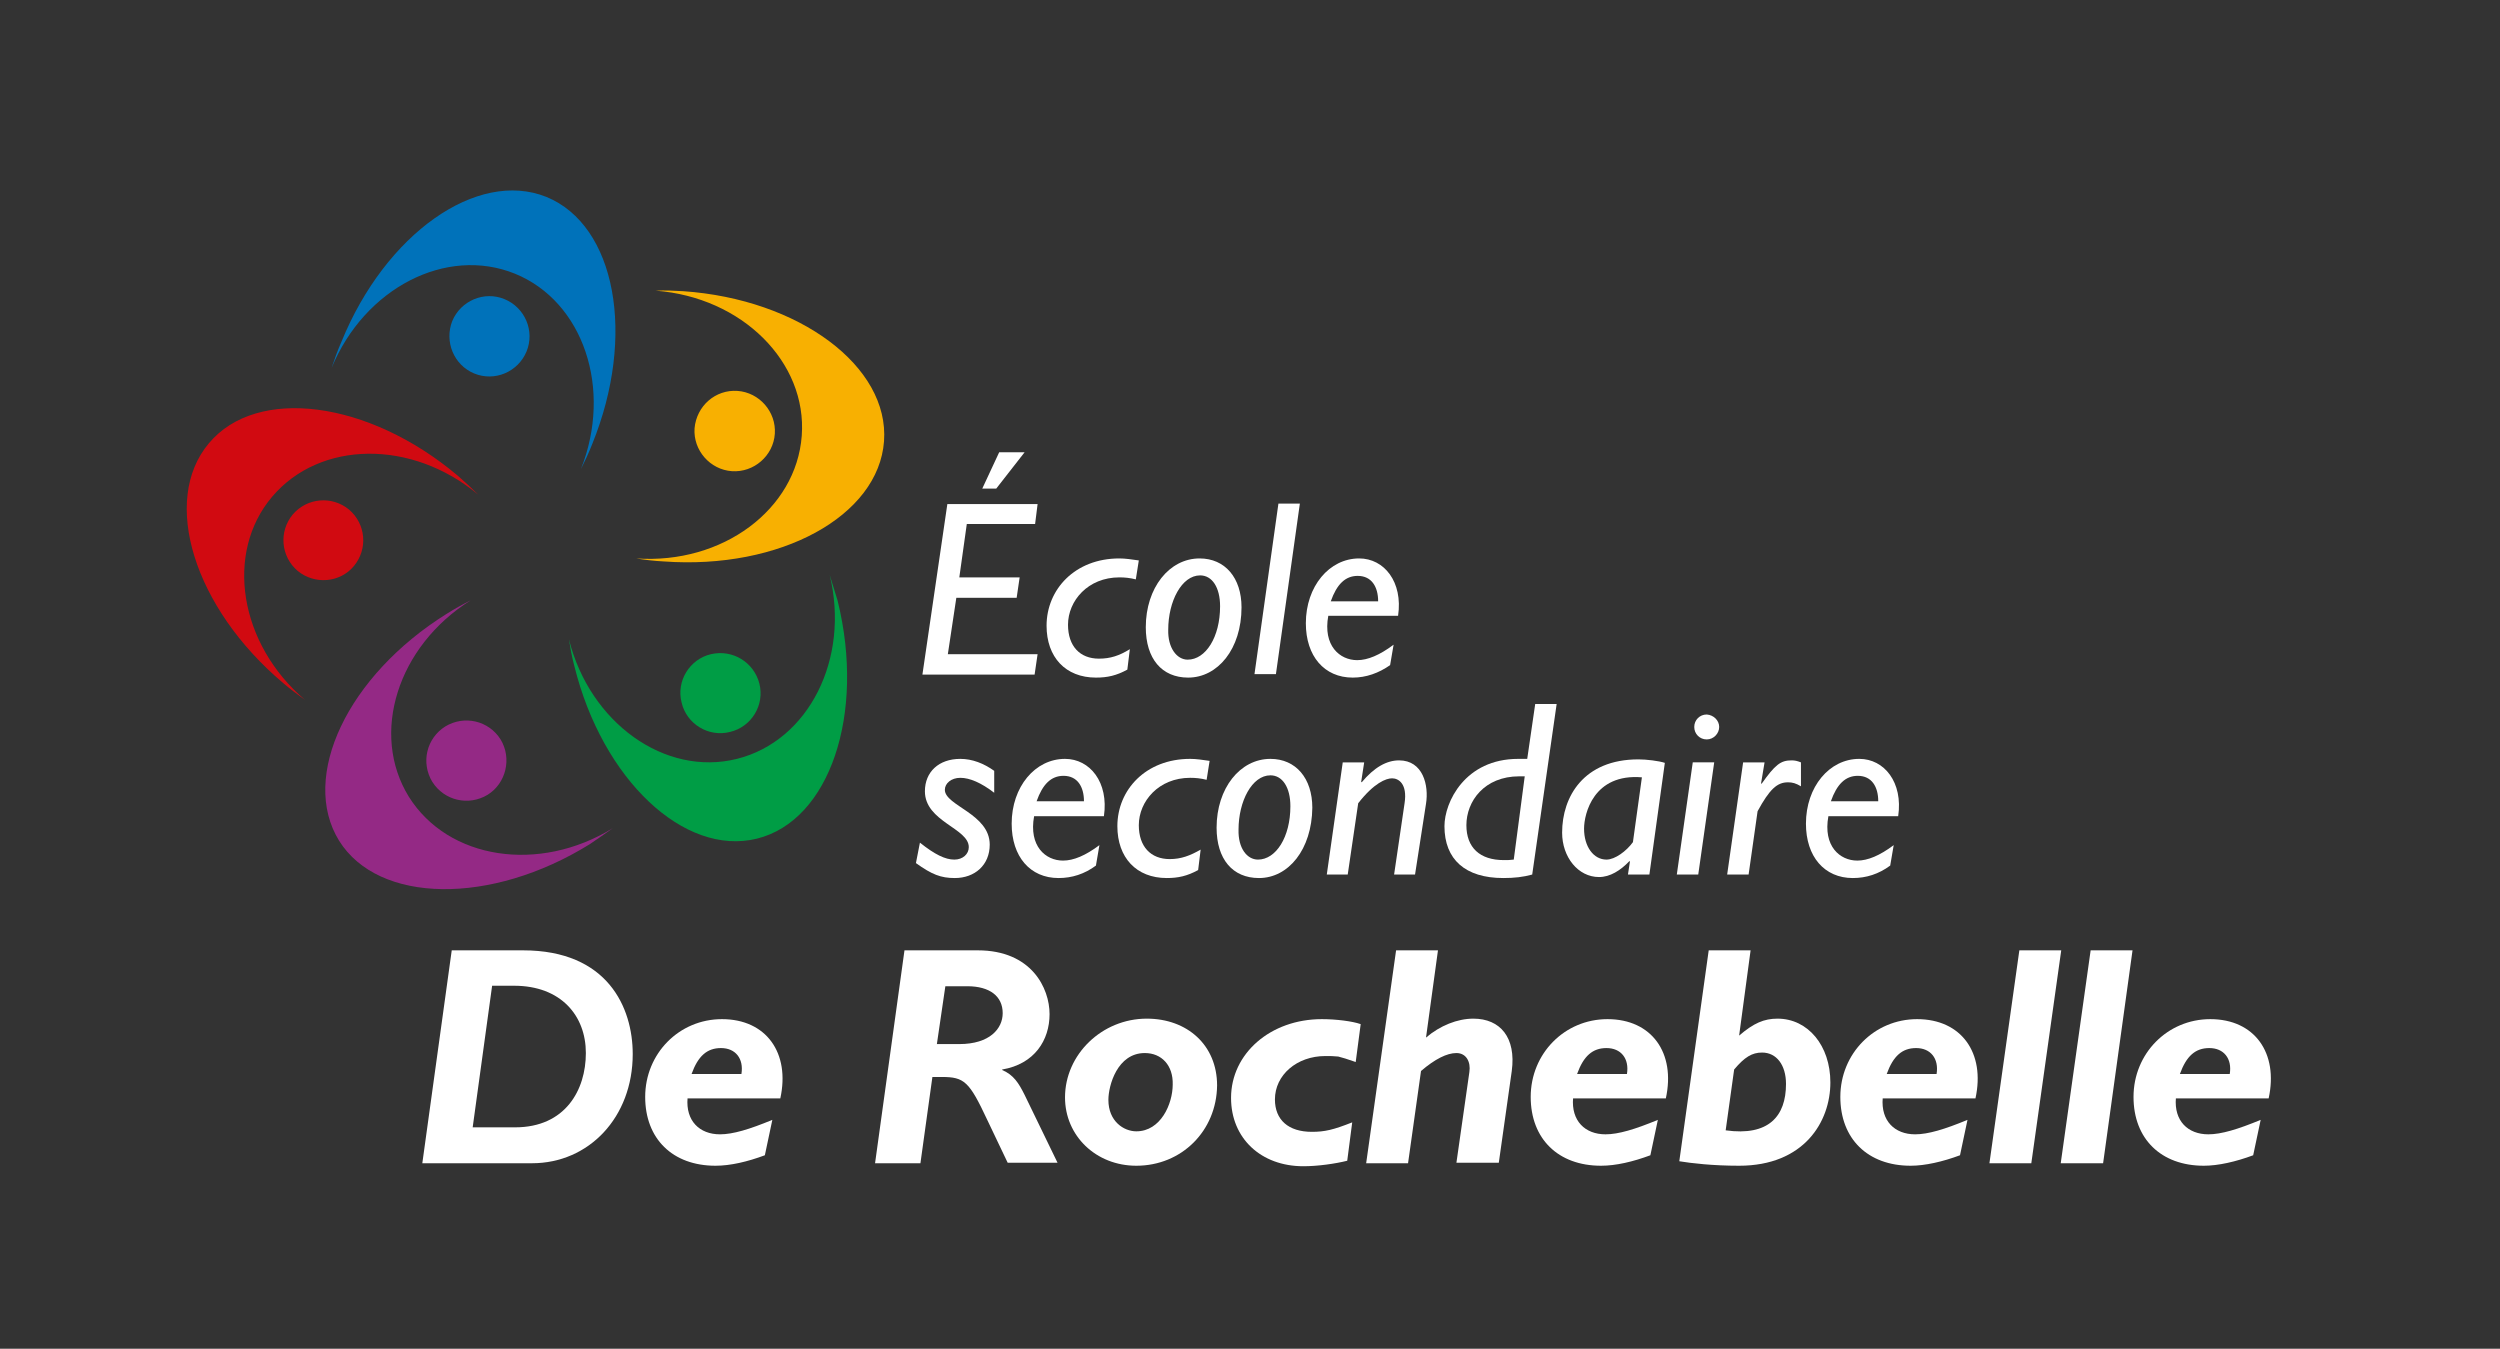 <?xml version="1.0" encoding="utf-8"?>
<!-- Generator: Adobe Illustrator 24.1.3, SVG Export Plug-In . SVG Version: 6.00 Build 0)  -->
<svg version="1.1" id="Calque_1" xmlns="http://www.w3.org/2000/svg" xmlns:xlink="http://www.w3.org/1999/xlink" x="0px" y="0px"
	 viewBox="0 0 501.4 270.5" style="enable-background:new 0 0 501.4 270.5;" xml:space="preserve">
<rect x="0" y="0" width="501.4" height="270.5" fill="#333333" stroke="none"/>
<style type="text/css">
	.st0{fill:#942985;}
	.st1{fill:#009D45;}
	.st2{fill:#F8B001;}
	.st3{fill:#0072BA;}
	.st4{fill:#D10A11;}
	.st5{fill:#FFFFFF;}
</style>
<g>
	<g>
		<g>
			<path class="st0" d="M122.9,166.1c-14.8,9.1-33,6.3-40.9-6.3c-7.8-12.6-2.3-30.2,12.4-39.4c-1.6,0.8-3.2,1.7-4.8,2.7
				c-19.9,12.4-29.5,32.7-21.6,45.5c7.9,12.7,30.5,13,50.3,0.7C119.9,168.2,121.4,167.2,122.9,166.1z"/>
		</g>
		<path class="st0" d="M97.8,159.4c-3.8,2.3-8.7,1.2-11.1-2.6c-2.3-3.8-1.2-8.7,2.6-11.1c3.8-2.3,8.7-1.2,11.1,2.6
			C102.7,152.1,101.5,157.1,97.8,159.4z"/>
	</g>
	<g>
		<g>
			<path class="st1" d="M166.4,115.3c4.1,16.8-4.2,33.3-18.6,36.9c-14.4,3.6-29.5-7.2-33.7-24c0.3,1.8,0.6,3.6,1.1,5.4
				c5.6,22.7,22,38.2,36.6,34.6c14.6-3.6,21.8-25,16.2-47.7C167.5,118.8,166.9,117,166.4,115.3z"/>
		</g>
		<path class="st1" d="M152.3,137.1c1.1,4.3-1.6,8.7-5.9,9.7c-4.3,1.1-8.7-1.6-9.7-5.9c-1.1-4.3,1.6-8.7,5.9-9.7
			C146.9,130.2,151.2,132.8,152.3,137.1z"/>
	</g>
	<g>
		<g>
			<path class="st2" d="M131.5,58.3c17.3,1.3,30.4,14.3,29.3,29.1c-1.1,14.8-15.9,25.8-33.2,24.6c1.8,0.3,3.6,0.5,5.5,0.6
				c23.4,1.7,43.1-9.1,44.2-24.1c1.1-15-17-28.5-40.3-30.1C135.2,58.3,133.4,58.2,131.5,58.3z"/>
		</g>
		<path class="st2" d="M147.9,78.4c4.4,0.3,7.8,4.2,7.5,8.6c-0.3,4.4-4.2,7.8-8.6,7.5c-4.4-0.3-7.8-4.2-7.5-8.6
			C139.7,81.4,143.5,78.1,147.9,78.4z"/>
	</g>
	<g>
		<g>
			<path class="st3" d="M66.5,73.8c6.6-16,23-24.5,36.8-18.9c13.7,5.6,19.6,23.1,13.2,39.2c0.8-1.6,1.6-3.3,2.3-5.1
				c8.8-21.7,4.7-43.8-9.2-49.5c-13.9-5.6-32.3,7.4-41.1,29C67.7,70.3,67.1,72,66.5,73.8z"/>
		</g>
		<path class="st3" d="M90.7,64.4c1.7-4.1,6.4-6.1,10.5-4.4c4.1,1.7,6.1,6.4,4.4,10.5c-1.7,4.1-6.4,6.1-10.5,4.4
			C91,73.2,89.1,68.5,90.7,64.4z"/>
	</g>
	<g>
		<g>
			<path class="st4" d="M61.2,140.4c-13.2-11.2-16.2-29.5-6.6-40.8c9.6-11.3,28-11.5,41.3-0.4c-1.3-1.3-2.6-2.5-4.1-3.8
				c-17.9-15.1-40.3-18-49.9-6.5c-9.7,11.5-3,33,14.9,48.1C58.2,138.2,59.7,139.3,61.2,140.4z"/>
		</g>
		<path class="st4" d="M59.7,114.5c-3.4-2.9-3.8-7.9-1-11.3c2.9-3.4,7.9-3.8,11.3-1c3.4,2.9,3.8,7.9,1,11.3
			C68.2,116.9,63.1,117.3,59.7,114.5z"/>
	</g>
	<g>
		<path class="st5" d="M207.6,105.1h-13.7l-1.5,10.7h12.1l-0.6,4.1h-12.1l-1.7,11.3h18l-0.6,4.1h-22.5l5-34.2h18.1L207.6,105.1z
			 M205.5,90.7l-5.7,7.3H197l3.4-7.3H205.5z"/>
		<path class="st5" d="M226.1,134.3c-2.2,1.2-4,1.6-6.3,1.6c-6.1,0-9.9-4.1-9.9-10.4c0-7.3,5.7-13.5,14.6-13.5
			c1.2,0,2.5,0.2,3.9,0.4l-0.6,3.8c-1.2-0.3-2.2-0.4-3.3-0.4c-6.3,0-10.3,4.7-10.3,9.5c0,4.3,2.4,6.8,6.2,6.8c2.3,0,4.1-0.6,6.2-1.9
			L226.1,134.3z"/>
		<path class="st5" d="M238.3,135.9c-5.3,0-8.5-3.8-8.5-10.1c0-7.9,4.7-13.8,10.8-13.8c5.1,0,8.4,3.9,8.4,9.8
			C249,130.2,244.2,135.9,238.3,135.9z M238.2,132.3c3.6,0,6.5-4.5,6.5-10.7c0-3.8-1.6-6.2-4-6.2c-3.7,0-6.4,5.2-6.4,10.9
			C234.2,129.9,236,132.3,238.2,132.3z"/>
		<path class="st5" d="M255.9,135.2h-4.3l4.8-34.2h4.3L255.9,135.2z"/>
		<path class="st5" d="M278.8,133.4c-2.3,1.6-4.8,2.5-7.5,2.5c-5.7,0-9.4-4.3-9.4-10.9c0-7.4,4.7-13,10.7-13c5,0,8.8,4.7,7.8,11.5
			h-14c-1.1,6,2.3,8.9,5.8,8.9c2.1,0,4.5-1,7.3-3.1L278.8,133.4z M276.4,120.6c0-2.9-1.3-5.1-4.1-5.1c-2.5,0-4.2,1.7-5.4,5.1H276.4z
			"/>
		<path class="st5" d="M199.4,159c-2.6-2-4.9-3-6.8-3c-1.8,0-3.1,1.1-3.1,2.4c0,3.2,9,4.8,9,11c0,4.1-3,6.7-7,6.7
			c-2.8,0-4.6-0.7-7.8-3l0.8-4.1c3,2.4,5.1,3.4,6.9,3.4c1.7,0,2.9-1.1,2.9-2.5c0-3.8-8.8-5.1-8.8-11.2c0-3.9,2.8-6.5,7.1-6.5
			c2.4,0,4.7,0.9,6.8,2.4V159z"/>
		<path class="st5" d="M219.8,173.6c-2.3,1.7-4.8,2.5-7.5,2.5c-5.7,0-9.4-4.3-9.4-10.9c0-7.4,4.7-13,10.7-13c5,0,8.8,4.7,7.8,11.5
			h-14c-1.1,6,2.3,8.9,5.8,8.9c2.1,0,4.5-1,7.3-3.1L219.8,173.6z M217.4,160.7c0-2.9-1.3-5.1-4.1-5.1c-2.5,0-4.2,1.7-5.4,5.1H217.4z
			"/>
		<path class="st5" d="M240.3,174.5c-2.2,1.2-4,1.6-6.3,1.6c-6.1,0-9.9-4.1-9.9-10.4c0-7.3,5.7-13.5,14.6-13.5
			c1.2,0,2.5,0.2,3.9,0.4l-0.6,3.8c-1.2-0.3-2.2-0.4-3.3-0.4c-6.3,0-10.3,4.7-10.3,9.5c0,4.3,2.4,6.8,6.2,6.8c2.3,0,4.1-0.7,6.2-1.9
			L240.3,174.5z"/>
		<path class="st5" d="M252.5,176.1c-5.3,0-8.5-3.8-8.5-10.1c0-7.9,4.7-13.8,10.8-13.8c5.1,0,8.4,3.9,8.4,9.8
			C263.1,170.4,258.4,176.1,252.5,176.1z M252.3,172.4c3.6,0,6.5-4.5,6.5-10.7c0-3.8-1.6-6.2-4-6.2c-3.7,0-6.4,5.2-6.4,10.9
			C248.3,170.1,250.1,172.4,252.3,172.4z"/>
		<path class="st5" d="M273,156.8l0.1,0.1c2.5-3,5-4.4,7.5-4.4c4.8,0,6,5,5.4,8.7l-2.2,14.2h-4.2l2.1-14.3c0.6-3.9-1.2-5-2.5-5
			c-1.2,0-3.6,0.9-6.8,5l-2.1,14.3h-4.2l3.2-22.5h4.3L273,156.8z"/>
		<path class="st5" d="M307.3,175.4c-1.8,0.5-3.6,0.7-5.8,0.7c-7.6,0-11.8-3.7-11.8-10.4c0-4.8,4.1-13.5,14.8-13.5h1.8l1.6-11h4.3
			L307.3,175.4z M305.8,155.7h-1.1c-7,0-10.6,5-10.6,9.8c0,4.5,2.7,7,7.5,7c0.7,0,1.3,0,2-0.1L305.8,155.7z"/>
		<path class="st5" d="M330.8,175.4h-4.3l0.4-2.6l-0.1-0.1c-1.8,1.9-3.9,3.2-6.1,3.2c-4.2,0-7.4-4-7.4-8.9c0-7.2,4.3-14.7,15.3-14.7
			c1.6,0,4.1,0.3,5.3,0.7L330.8,175.4z M329.3,155.9c-9.7-0.8-11.6,7.3-11.6,10.3c0,3.6,1.9,6.2,4.5,6.2c1.7,0,4-1.7,5.3-3.5
			L329.3,155.9z"/>
		<path class="st5" d="M340.6,175.4h-4.3l3.2-22.5h4.3L340.6,175.4z M344.8,145.8c0,1.3-1.1,2.5-2.5,2.5c-1.4,0-2.5-1.1-2.5-2.5
			c0-1.4,1.1-2.5,2.5-2.5C343.7,143.4,344.8,144.5,344.8,145.8z"/>
		<path class="st5" d="M353.2,157.1l0.1,0.1c2.7-3.8,3.8-4.7,6-4.7c0.7,0,1.1,0.1,1.9,0.4v4.8c-1-0.6-1.7-0.8-2.6-0.8
			c-2.2,0-3.7,1.4-6.1,5.8l-1.8,12.7h-4.3l3.2-22.5h4.3L353.2,157.1z"/>
		<path class="st5" d="M379.1,173.6c-2.3,1.7-4.8,2.5-7.5,2.5c-5.7,0-9.4-4.3-9.4-10.9c0-7.4,4.7-13,10.7-13c5,0,8.8,4.7,7.8,11.5
			h-14c-1.1,6,2.3,8.9,5.8,8.9c2.1,0,4.5-1,7.3-3.1L379.1,173.6z M376.7,160.7c0-2.9-1.3-5.1-4.1-5.1c-2.5,0-4.2,1.7-5.4,5.1H376.7z
			"/>
		<path class="st5" d="M104.9,190.6c17,0,22,11.5,22,20.8c0,12.7-8.8,21.9-20.2,21.9h-22l5.9-42.7H104.9z M94.8,226.1h8.5
			c10.1,0,14.2-7.5,14.2-14.9c0-7.5-5-13.5-14.4-13.5h-4.4L94.8,226.1z"/>
		<path class="st5" d="M137.9,220.2c-0.4,4.6,2.4,7.3,6.5,7.3c2.6,0,5.9-1,10.5-2.9l-1.5,7.1c-3.5,1.3-6.9,2.1-9.9,2.1
			c-8.6,0-14.1-5.4-14.1-13.8c0-8.7,6.8-15.6,15.4-15.6c8.9,0,13.7,6.8,11.7,15.9H137.9z M148.7,215.4c0.5-3.1-1.2-5.2-4.1-5.2
			c-2.8,0-4.6,1.6-5.9,5.2H148.7z"/>
		<path class="st5" d="M196.1,190.6c10.8,0,14.4,7.6,14.4,12.8c0,5.2-3,10-9.5,11.1v0.1c2.3,1,3.3,2.6,4.5,5l6.6,13.6h-10l-4.1-8.6
			c-3.6-7.7-4.6-8.6-9.1-8.6h-1.9l-2.4,17.3h-9.1l5.9-42.7H196.1z M187.9,209.4h4.5c6.1,0,8.7-3.1,8.7-6.2c0-3.4-2.6-5.4-7.1-5.4
			h-4.4L187.9,209.4z"/>
		<path class="st5" d="M227.9,233.8c-8.1,0-14.3-6-14.3-13.7c0-8.6,7.4-15.8,16.4-15.8c8.1,0,14.1,5.3,14.1,13.4
			C244,226.8,237,233.8,227.9,233.8z M229.6,211.2c-5.5,0-7.3,6.5-7.3,9.4c0,4.3,3.1,6.3,5.6,6.3c4.9,0,7.3-5.5,7.3-9.4
			C235.3,213.7,233,211.2,229.6,211.2z"/>
		<path class="st5" d="M271.9,213c-1.7-0.6-2.7-0.9-3.5-1.1c-0.9-0.1-1.6-0.1-2.6-0.1c-5.7,0-10.1,3.8-10.1,8.7
			c0,4.1,2.7,6.5,7.4,6.5c2.6,0,4.3-0.4,8.1-1.9l-1,7.7c-2.4,0.6-5.9,1.1-8.8,1.1c-8.5,0-14.5-5.6-14.5-13.7
			c0-8.9,7.9-15.8,18.2-15.8c2.8,0,6.1,0.4,7.8,1L271.9,213z"/>
		<path class="st5" d="M286,208.1c2.8-2.4,6.3-3.8,9.5-3.8c5.4,0,8.6,3.8,7.7,10.5l-2.6,18.4h-8.5l2.6-18.2c0.3-2-0.6-3.8-2.6-3.8
			c-1.9,0-4.3,1.2-7.1,3.6l-2.6,18.5h-8.4l6-42.7h8.4L286,208.1z"/>
		<path class="st5" d="M315.5,220.2c-0.4,4.6,2.4,7.3,6.5,7.3c2.6,0,5.9-1,10.5-2.9l-1.5,7.1c-3.5,1.3-6.9,2.1-9.9,2.1
			c-8.6,0-14.1-5.4-14.1-13.8c0-8.7,6.8-15.6,15.4-15.6c8.9,0,13.7,6.8,11.7,15.9H315.5z M326.3,215.4c0.5-3.1-1.2-5.2-4.1-5.2
			c-2.8,0-4.6,1.6-5.9,5.2H326.3z"/>
		<path class="st5" d="M348.8,207.7c2.9-2.5,5-3.4,7.7-3.4c6.1,0,10.6,5.4,10.6,12.8c0,7.9-5.3,16.7-18.3,16.7
			c-5.3,0-9.6-0.5-12-0.9l5.9-42.3h8.4L348.8,207.7z M346.1,226.7c8.6,1.2,12.1-2.8,12.1-9.3c0-3.8-1.9-6.3-4.8-6.3
			c-2,0-3.5,0.9-5.6,3.4L346.1,226.7z"/>
		<path class="st5" d="M377.6,220.2c-0.4,4.6,2.4,7.3,6.5,7.3c2.6,0,5.9-1,10.5-2.9l-1.5,7.1c-3.5,1.3-7,2.1-9.9,2.1
			c-8.6,0-14.1-5.4-14.1-13.8c0-8.7,6.8-15.6,15.4-15.6c8.9,0,13.7,6.8,11.7,15.9H377.6z M388.4,215.4c0.5-3.1-1.2-5.2-4.1-5.2
			c-2.8,0-4.6,1.6-5.9,5.2H388.4z"/>
		<path class="st5" d="M407.4,233.3H399l6-42.7h8.4L407.4,233.3z"/>
		<path class="st5" d="M421.8,233.3h-8.5l6-42.7h8.4L421.8,233.3z"/>
		<path class="st5" d="M436.4,220.2c-0.4,4.6,2.4,7.3,6.5,7.3c2.6,0,5.9-1,10.5-2.9l-1.5,7.1c-3.5,1.3-7,2.1-9.9,2.1
			c-8.6,0-14.1-5.4-14.1-13.8c0-8.7,6.8-15.6,15.4-15.6c8.9,0,13.7,6.8,11.7,15.9H436.4z M447.2,215.4c0.5-3.1-1.2-5.2-4.1-5.2
			c-2.8,0-4.6,1.6-5.9,5.2H447.2z"/>
	</g>
</g>
</svg>
